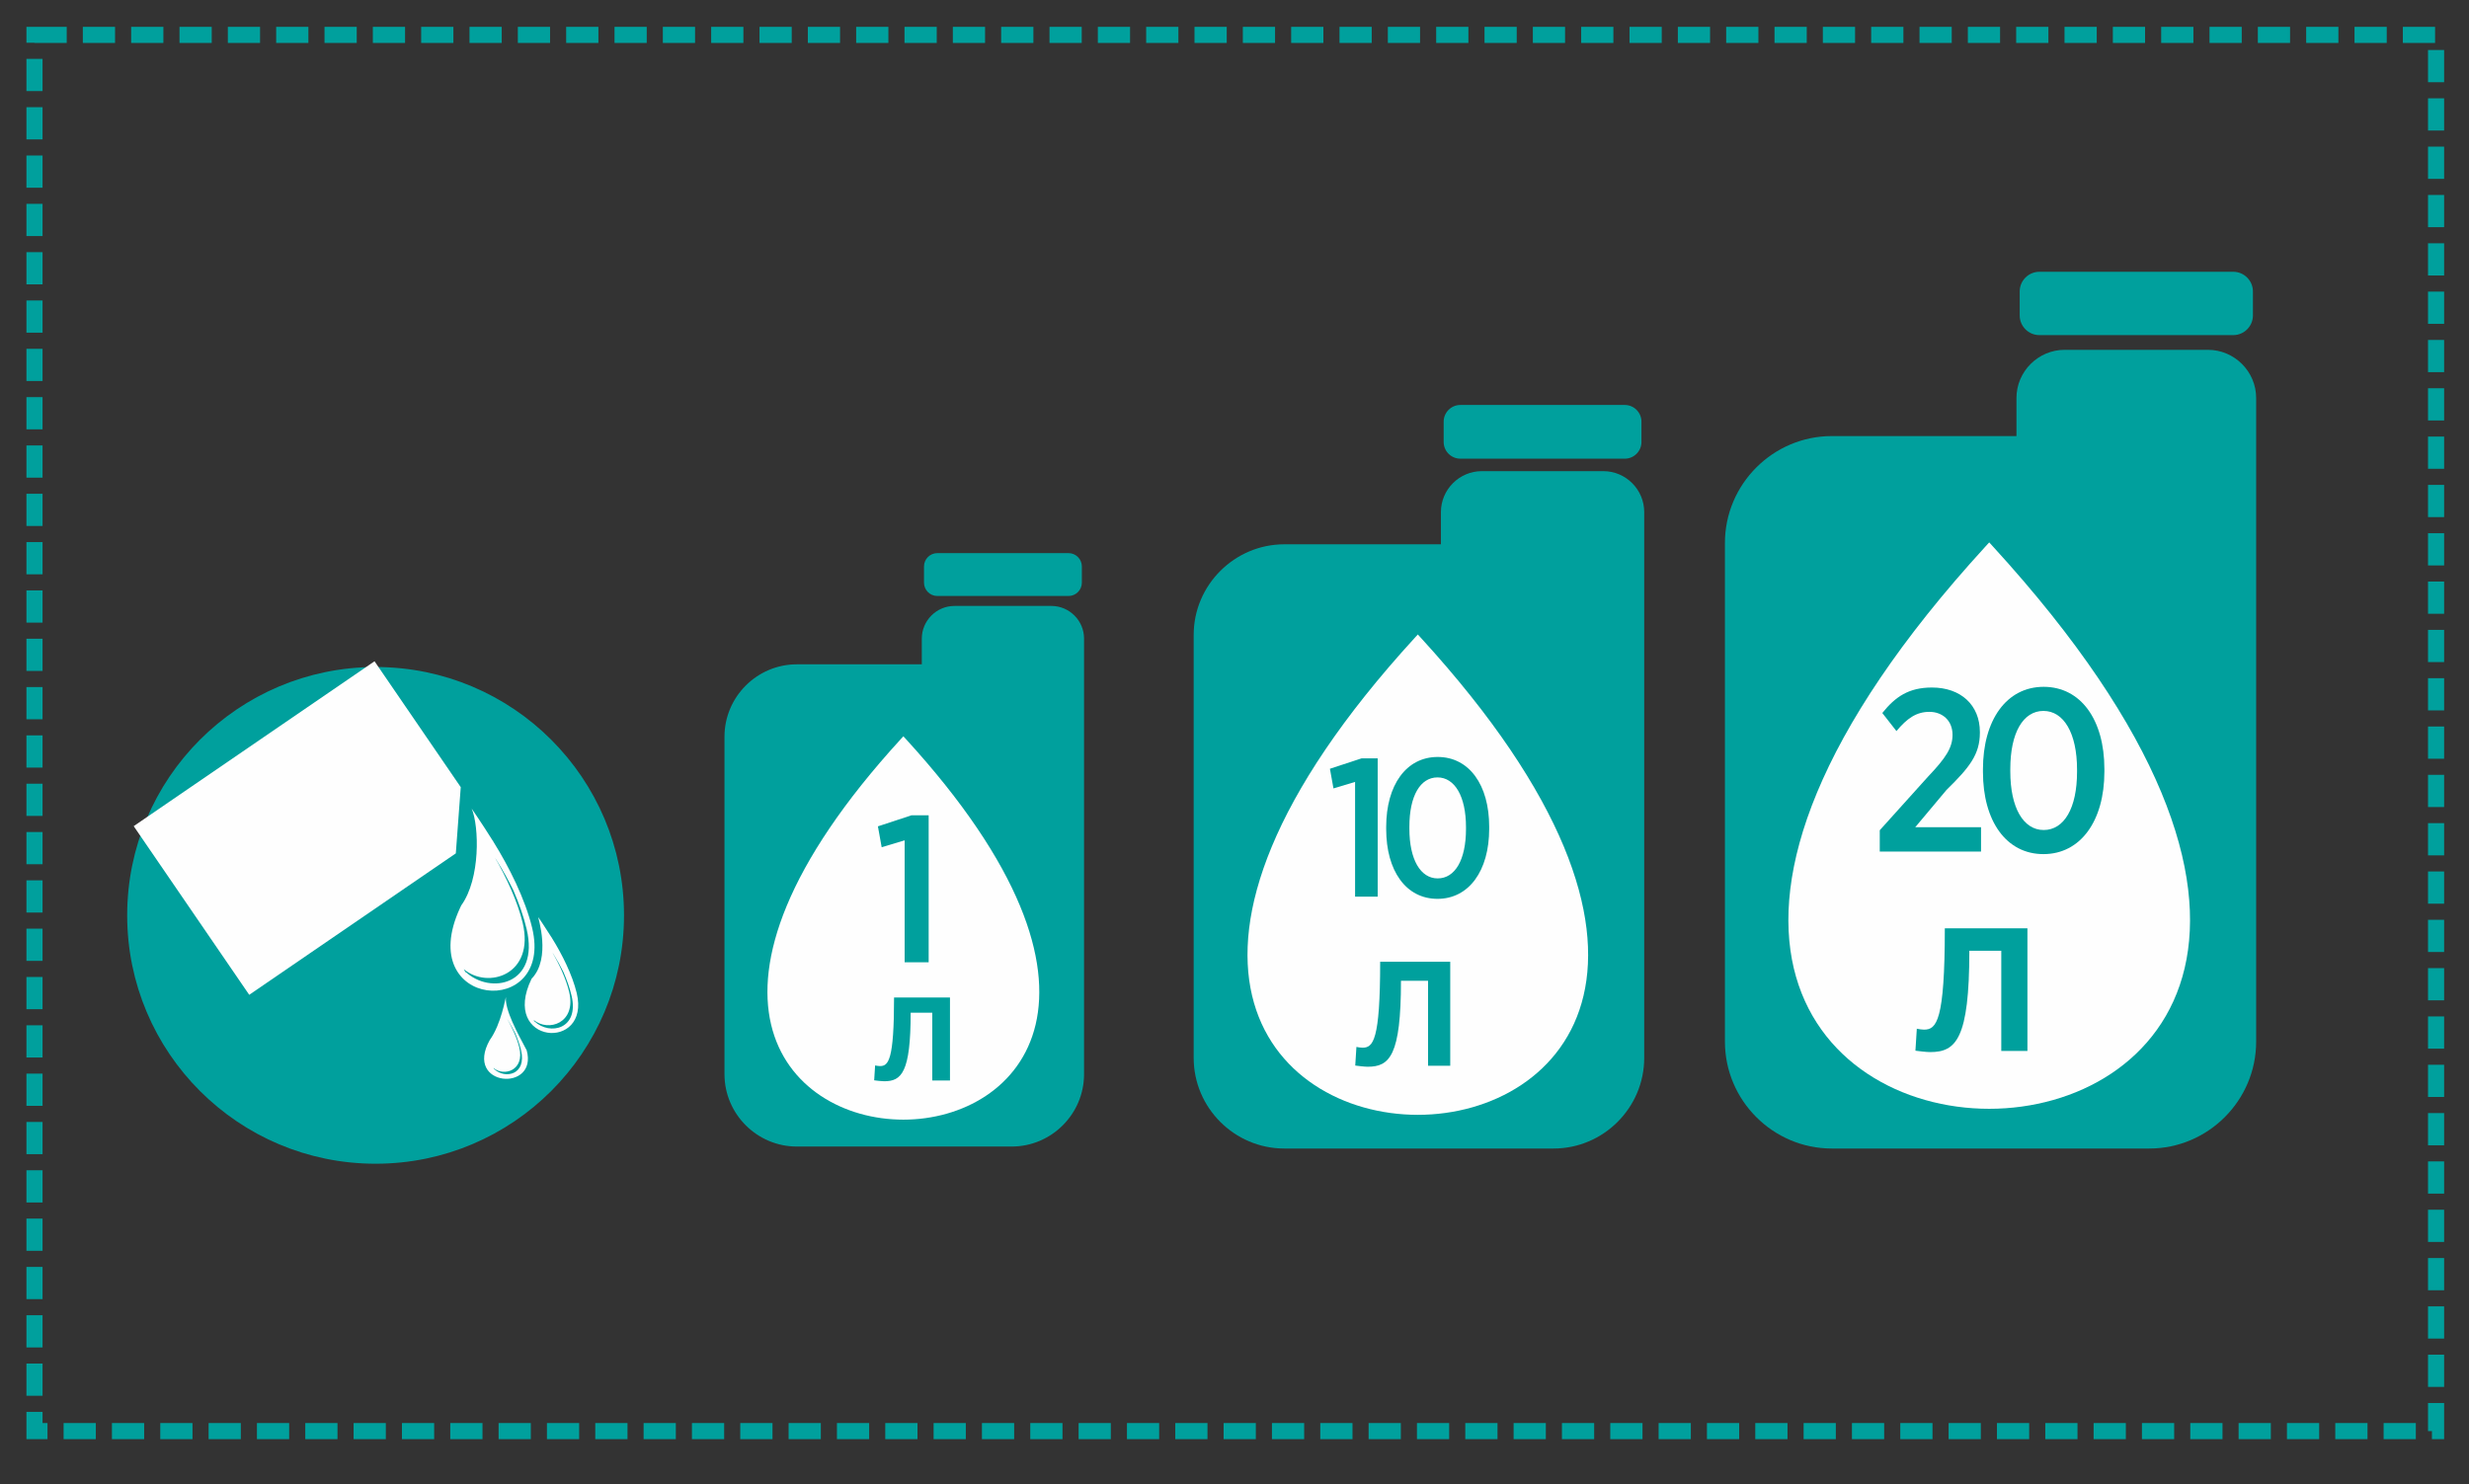 <?xml version="1.0" encoding="UTF-8"?> <svg xmlns="http://www.w3.org/2000/svg" width="479" height="288" viewBox="0 0 479 288"><rect x="0" y="0" width="479" height="288" fill="#333333" stroke="none"/><path id="path1" fill="none" stroke="#00a09d" stroke-width="3.126" stroke-dasharray="6.251 3.126" stroke-dashoffset="0" d="M 6.693 6.771 L 472.611 6.771 L 472.611 277.711 L 6.693 277.711 Z"></path><path id="path2" fill="#00a09d" fill-rule="evenodd" stroke="none" d="M 73.427 131.731 C 98.892 131.731 119.537 152.374 119.537 177.84 C 119.537 203.305 98.892 223.95 73.427 223.95 C 47.961 223.95 27.318 203.305 27.318 177.84 C 27.318 152.374 47.961 131.731 73.427 131.731"></path><path id="path3" fill="none" stroke="#00a09d" stroke-width="4.168" d="M 72.867 131.521 C 98.332 131.521 118.977 152.164 118.977 177.63 C 118.977 203.095 98.332 223.74 72.867 223.74 C 47.402 223.74 26.758 203.095 26.758 177.63 C 26.758 152.164 47.402 131.521 72.867 131.521 Z"></path><path id="path4" fill="#fefefe" fill-rule="evenodd" stroke="none" d="M 72.66 128.322 L 89.388 152.75 L 88.432 165.598 L 48.351 193.046 L 25.938 160.317 Z"></path><path id="path5" fill="#fefefe" fill-rule="evenodd" stroke="none" d="M 89.481 175.704 C 89.399 175.871 89.32 176.037 89.245 176.203 C 80.198 195.79 107.524 197.887 103.239 180.058 C 101.893 174.459 98.724 168.153 95.719 163.34 C 95.684 163.205 95.635 163.134 95.587 163.127 C 93.458 159.726 91.51 156.913 91.51 156.913 C 92.958 160.346 93.242 170.508 89.481 175.704 Z M 89.985 188.076 C 90.135 188.384 90.305 188.675 90.492 188.947 C 90.424 188.818 90.357 188.689 90.295 188.556 C 95.142 193.117 104.713 191.097 102.172 180.288 C 101.606 177.872 100.684 175.287 99.588 172.745 C 98.579 170.696 97.469 168.732 96.384 166.993 C 96.354 166.877 96.312 166.816 96.271 166.81 L 96.033 166.434 C 98.261 170.309 100.394 174.898 101.391 179.045 C 103.83 189.193 94.639 192.011 89.985 188.076"></path><path id="path6" fill="#fefefe" fill-rule="evenodd" stroke="none" d="M 95.008 201.835 C 89.927 210.943 104.432 211.98 102.179 203.812 C 100.362 200.405 97.946 196.007 98.148 193.485 C 98.076 193.485 97.267 198.716 95.008 201.835 Z M 95.737 207.241 C 95.802 207.375 95.878 207.503 95.961 207.623 C 95.93 207.567 95.9 207.51 95.873 207.451 C 98.002 209.454 102.205 208.566 101.09 203.819 C 100.84 202.759 100.438 201.623 99.955 200.507 C 99.511 199.606 99.024 198.745 98.547 197.98 C 98.533 197.93 98.514 197.904 98.498 197.901 L 98.394 197.734 C 99.372 199.437 100.309 201.452 100.747 203.274 C 101.819 207.731 97.78 208.969 95.737 207.241"></path><path id="path7" fill="#fefefe" fill-rule="evenodd" stroke="none" d="M 103.13 189.929 C 96.929 202.687 114.635 204.138 111.885 192.699 C 111.028 189.136 109.011 185.124 107.1 182.061 C 107.078 181.975 107.047 181.93 107.016 181.925 C 105.66 179.762 104.422 177.971 104.422 177.971 C 104.334 177.971 106.994 185.95 103.13 189.929 Z M 103.524 197.918 C 103.615 198.103 103.719 198.279 103.832 198.445 C 103.79 198.367 103.75 198.289 103.712 198.208 C 106.64 200.964 112.422 199.743 110.887 193.212 C 110.545 191.753 109.99 190.192 109.326 188.656 C 108.717 187.417 108.046 186.232 107.391 185.182 C 107.372 185.112 107.347 185.076 107.322 185.071 L 107.179 184.843 C 108.525 187.186 109.813 189.957 110.416 192.462 C 111.888 198.593 106.336 200.294 103.524 197.918"></path><path id="path8" fill="#00a09d" fill-rule="evenodd" stroke="none" d="M 154.591 128.914 L 178.836 128.914 L 178.836 123.918 C 178.836 120.434 181.686 117.585 185.169 117.585 L 203.978 117.585 C 207.462 117.585 210.312 120.436 210.312 123.918 L 210.312 142.95 L 210.312 145.818 L 210.312 208.454 C 210.312 216.174 203.996 222.49 196.276 222.49 L 154.591 222.49 C 146.871 222.49 140.555 216.174 140.555 208.454 L 140.555 142.95 C 140.555 135.229 146.871 128.914 154.591 128.914 Z M 181.841 107.336 L 207.306 107.336 C 208.726 107.336 209.886 108.497 209.886 109.916 L 209.886 113.071 C 209.886 114.491 208.724 115.653 207.306 115.653 L 181.841 115.653 C 180.423 115.653 179.261 114.491 179.261 113.071 L 179.261 109.916 C 179.261 108.497 180.423 107.336 181.841 107.336"></path><path id="path9" fill="#fefefe" fill-rule="evenodd" stroke="none" d="M 175.258 142.878 L 174.771 143.412 C 84.719 241.892 265.797 241.892 175.745 143.412 Z"></path><path id="path10" fill="#00a09d" stroke="none" d="M 180.164 186.728 L 180.164 158.208 L 176.843 158.208 L 170.32 160.356 L 171.049 164.407 L 175.506 163.07 L 175.506 186.728 Z"></path><path id="path11" fill="#00a09d" stroke="none" d="M 170.719 206.874 C 170.476 206.874 169.99 206.813 169.777 206.753 L 169.595 209.639 C 170.05 209.7 170.992 209.821 171.539 209.821 C 174.912 209.821 176.674 208.12 176.674 196.513 L 180.867 196.513 L 180.867 209.669 L 184.301 209.669 L 184.301 193.566 L 173.453 193.566 C 173.453 205.78 172.36 206.874 170.719 206.874 Z"></path><path id="path12" fill="#00a09d" fill-rule="evenodd" stroke="none" d="M 249.168 105.623 L 279.548 105.623 L 279.548 99.365 C 279.548 95 283.119 91.428 287.484 91.428 L 311.051 91.428 C 315.416 91.428 318.987 95 318.987 99.365 L 318.987 123.212 L 318.987 126.806 L 318.987 205.288 C 318.987 214.962 311.073 222.876 301.399 222.876 L 249.168 222.876 C 239.494 222.876 231.58 214.962 231.58 205.288 L 231.58 123.212 C 231.58 113.538 239.494 105.623 249.168 105.623 Z M 283.312 78.587 L 315.22 78.587 C 316.999 78.587 318.453 80.042 318.453 81.82 L 318.453 85.774 C 318.453 87.552 316.999 89.007 315.22 89.007 L 283.312 89.007 C 281.536 89.007 280.08 87.553 280.08 85.774 L 280.08 81.82 C 280.08 80.042 281.535 78.587 283.312 78.587"></path><path id="path13" fill="#fefefe" fill-rule="evenodd" stroke="none" d="M 275.064 123.121 L 274.455 123.789 C 161.617 247.186 388.51 247.186 275.674 123.789 Z"></path><path id="path14" fill="#00a09d" stroke="none" d="M 267.279 174.003 L 267.279 147.159 L 264.152 147.159 L 258.013 149.18 L 258.699 152.993 L 262.894 151.734 L 262.894 174.003 Z"></path><path id="path15" fill="#00a09d" stroke="none" d="M 288.91 160.848 L 288.91 160.428 C 288.91 152.306 285.02 146.892 278.919 146.892 C 272.818 146.892 268.929 152.344 268.929 160.467 L 268.929 160.886 C 268.929 169.008 272.78 174.423 278.881 174.423 C 284.982 174.423 288.91 168.97 288.91 160.848 Z M 284.41 160.886 C 284.41 166.873 282.275 170.457 278.919 170.457 C 275.602 170.457 273.428 166.835 273.428 160.81 L 273.428 160.428 C 273.428 154.404 275.564 150.857 278.881 150.857 C 282.198 150.857 284.41 154.48 284.41 160.505 Z"></path><path id="path16" fill="#00a09d" stroke="none" d="M 264.334 203.309 C 264.029 203.309 263.42 203.233 263.154 203.157 L 262.925 206.774 C 263.496 206.85 264.676 207.002 265.362 207.002 C 269.588 207.002 271.796 204.87 271.796 190.326 L 277.05 190.326 L 277.05 206.812 L 281.353 206.812 L 281.353 186.633 L 267.76 186.633 C 267.76 201.939 266.39 203.309 264.334 203.309 Z"></path><path id="path17" fill="#00a09d" fill-rule="evenodd" stroke="none" d="M 355.384 84.622 L 391.204 84.622 L 391.204 77.241 C 391.204 72.094 395.415 67.884 400.562 67.884 L 428.351 67.884 C 433.498 67.884 437.708 72.095 437.708 77.241 L 437.708 105.36 L 437.708 109.598 L 437.708 202.137 C 437.708 213.544 428.377 222.876 416.97 222.876 L 355.384 222.876 C 343.977 222.876 334.646 213.544 334.646 202.137 L 334.646 105.36 C 334.646 93.953 343.977 84.622 355.384 84.622 Z M 395.644 52.742 L 433.268 52.742 C 435.364 52.742 437.08 54.457 437.08 56.554 L 437.08 61.216 C 437.08 63.312 435.363 65.029 433.268 65.029 L 395.644 65.029 C 393.548 65.029 391.833 63.313 391.833 61.216 L 391.833 56.554 C 391.833 54.457 393.547 52.742 395.644 52.742"></path><path id="path18" fill="#fefefe" fill-rule="evenodd" stroke="none" d="M 385.918 105.253 L 385.199 106.041 C 252.152 251.541 519.685 251.541 386.638 106.041 Z"></path><path id="path19" fill="#00a09d" stroke="none" d="M 384.332 165.248 L 384.332 160.527 L 371.563 160.527 L 377.633 153.288 C 382.084 148.927 384.107 146.409 384.107 142.183 L 384.107 142.048 C 384.107 136.832 380.421 133.415 374.8 133.415 C 370.304 133.415 367.696 135.214 365.178 138.361 L 367.921 141.868 C 369.989 139.395 371.788 138.136 374.306 138.136 C 376.869 138.136 378.802 139.845 378.802 142.588 C 378.802 145.105 377.498 147.084 374.036 150.726 L 364.684 161.112 L 364.684 165.248 Z"></path><path id="path20" fill="#00a09d" stroke="none" d="M 408.264 149.736 L 408.264 149.242 C 408.264 139.665 403.678 133.28 396.484 133.28 C 389.29 133.28 384.704 139.71 384.704 149.287 L 384.704 149.781 C 384.704 159.358 389.245 165.743 396.439 165.743 C 403.633 165.743 408.264 159.313 408.264 149.736 Z M 402.959 149.781 C 402.959 156.84 400.441 161.067 396.484 161.067 C 392.572 161.067 390.01 156.796 390.01 149.692 L 390.01 149.242 C 390.01 142.138 392.527 137.956 396.439 137.956 C 400.351 137.956 402.959 142.228 402.959 149.332 Z"></path><path id="path21" fill="#00a09d" stroke="none" d="M 373.265 199.804 C 372.906 199.804 372.188 199.714 371.874 199.624 L 371.604 203.889 C 372.278 203.979 373.669 204.158 374.477 204.158 C 379.46 204.158 382.064 201.644 382.064 184.496 L 388.259 184.496 L 388.259 203.934 L 393.332 203.934 L 393.332 180.142 L 377.306 180.142 C 377.306 198.188 375.69 199.804 373.265 199.804 Z"></path></svg> 